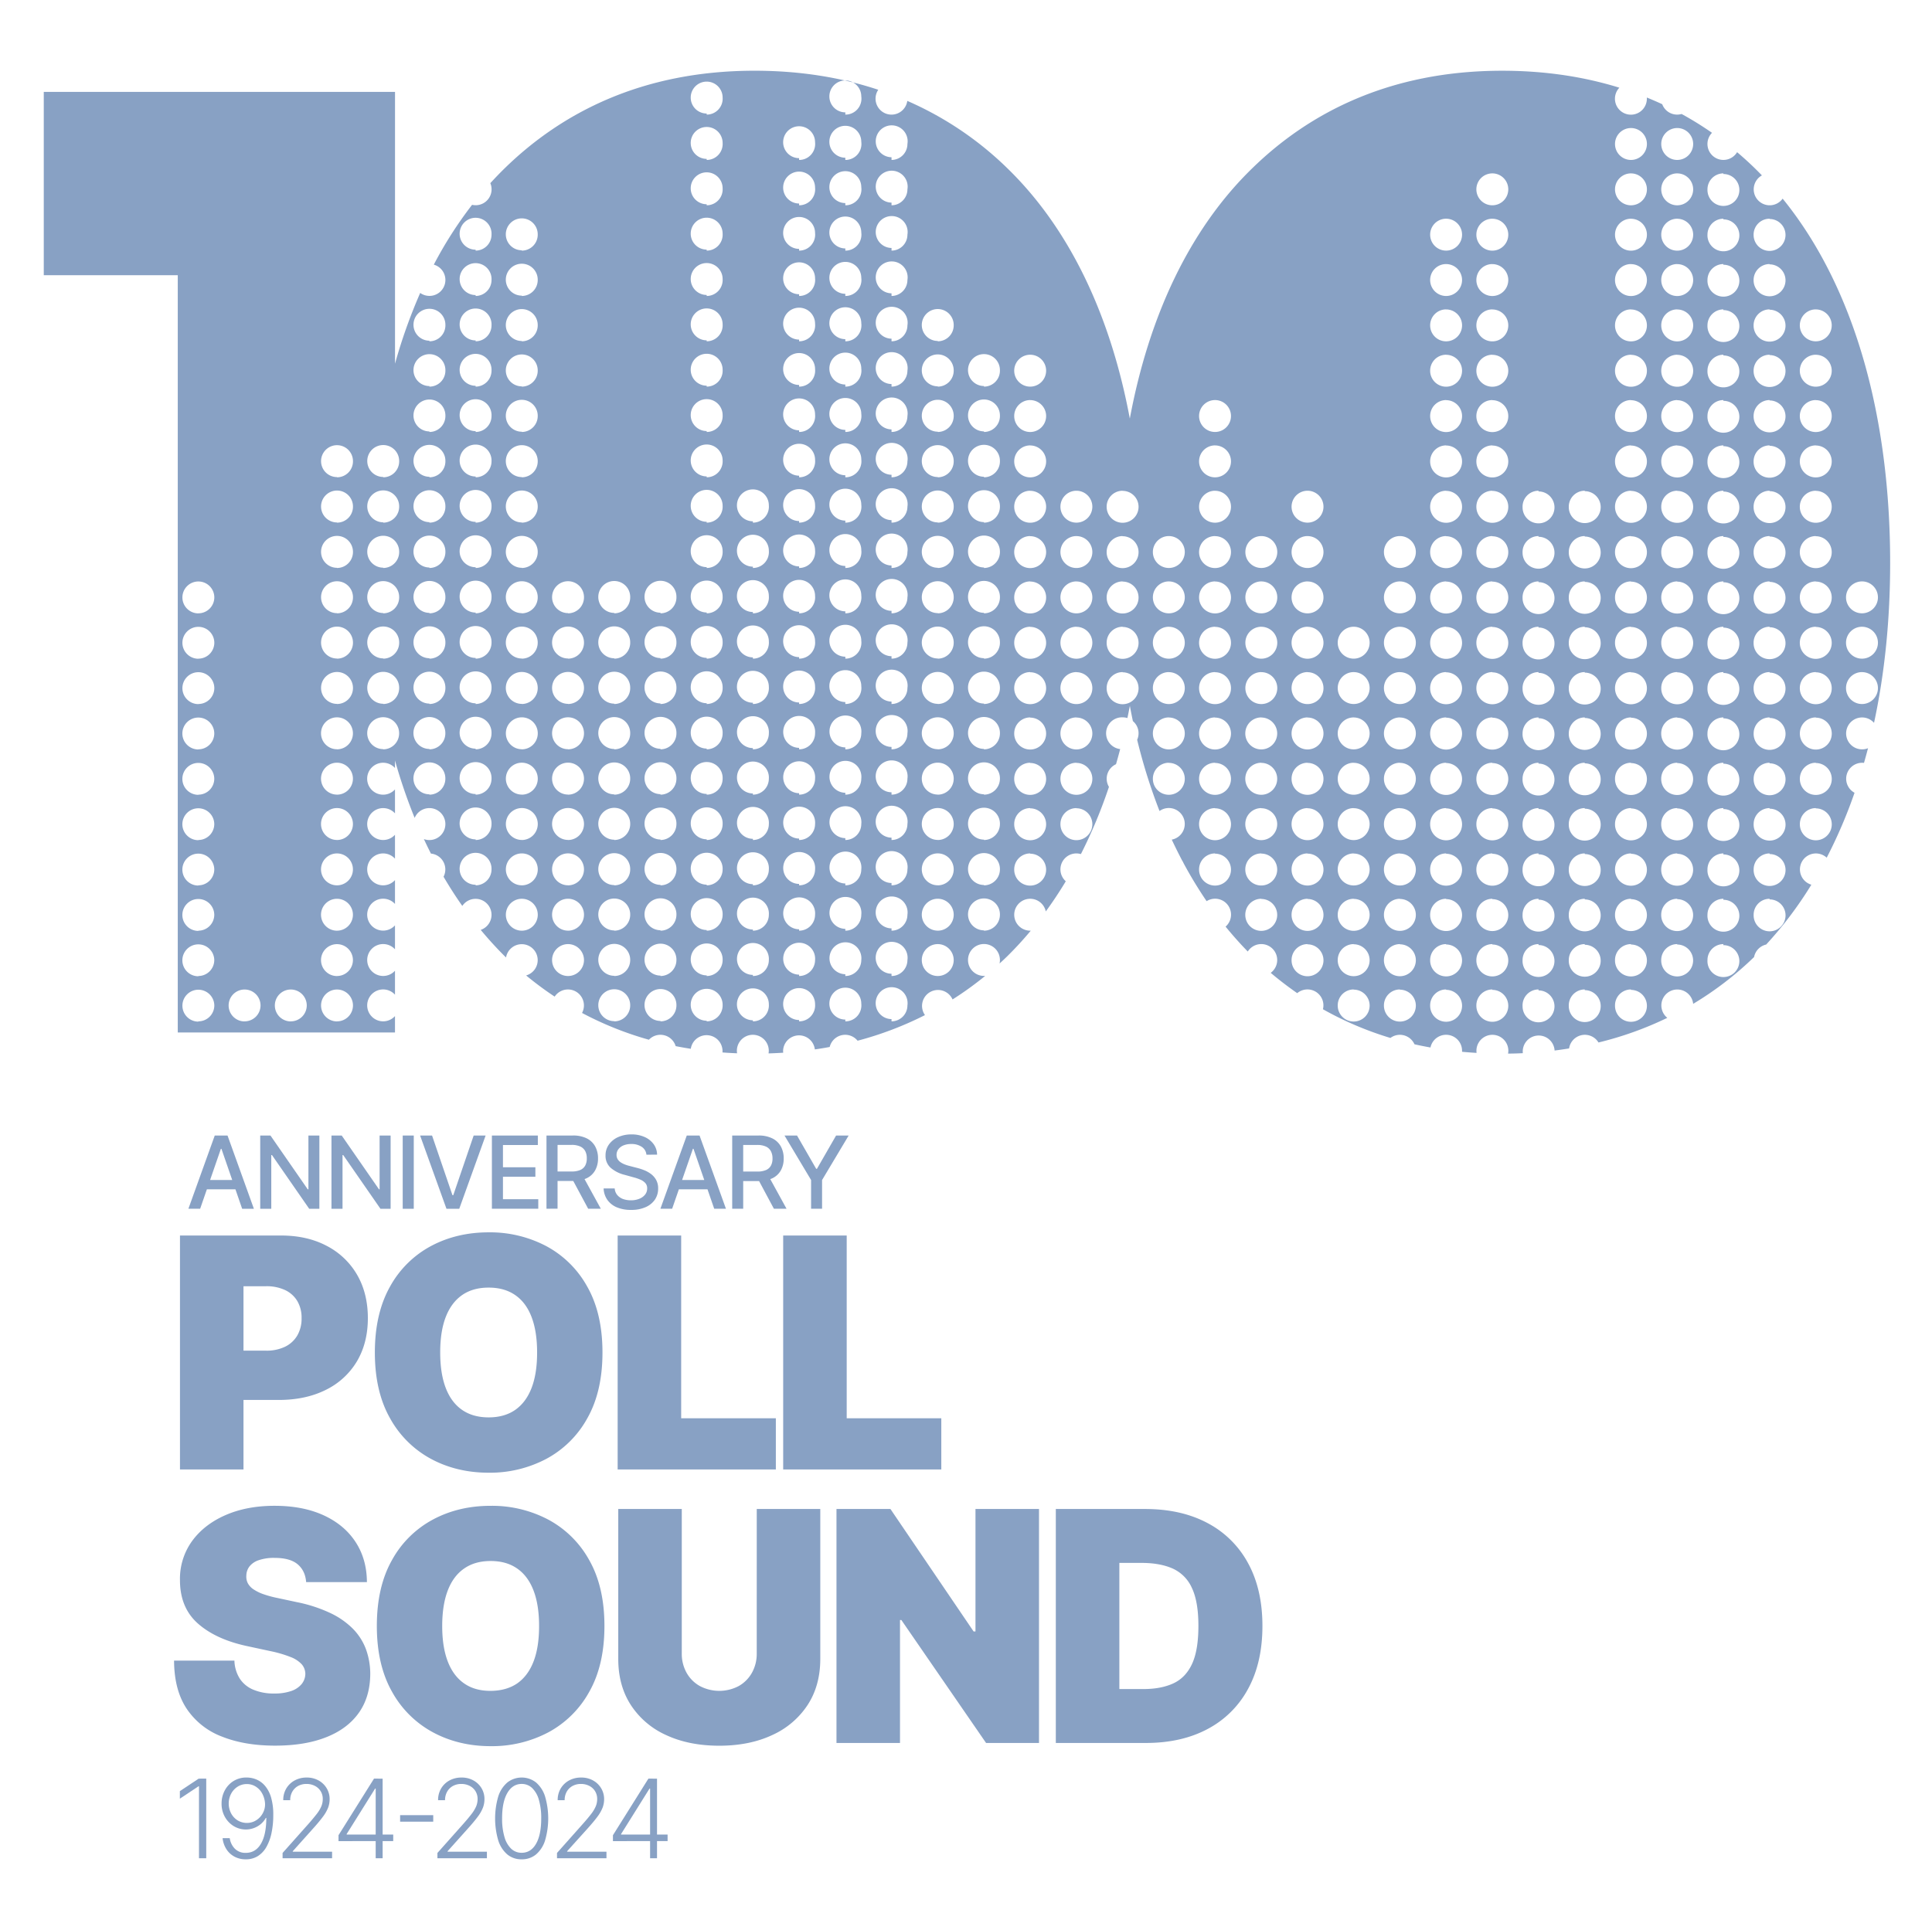 <?xml version="1.0" encoding="UTF-8"?>
<svg xmlns="http://www.w3.org/2000/svg" id="Layer_1" data-name="Layer 1" viewBox="0 0 1277.46 1265.3">
  <defs>
    <style>.cls-1{fill:#88a1c4;}</style>
  </defs>
  <path class="cls-1" d="M132.35,799.41h-7.77L142,751h8.45l17.43,48.45h-7.76l-13.69-39.65h-.38Zm1.3-19h25.17v6.15H133.65Z"></path>
  <path class="cls-1" d="M211.17,751v48.45h-6.72l-24.63-35.54h-.45v35.54h-7.31V751h6.77l24.65,35.58h.45V751Z"></path>
  <path class="cls-1" d="M258.28,751v48.45h-6.72l-24.63-35.54h-.45v35.54h-7.31V751h6.77l24.65,35.58H251V751Z"></path>
  <path class="cls-1" d="M273.59,751v48.45h-7.31V751Z"></path>
  <path class="cls-1" d="M285.68,751l13.49,39.46h.54L313.2,751h7.9l-17.44,48.45h-8.45L277.78,751Z"></path>
  <path class="cls-1" d="M325.25,799.41V751h30.38v6.29H332.56V772H354v6.27H332.56v14.84h23.35v6.29Z"></path>
  <path class="cls-1" d="M361.34,799.41V751h17.27A20,20,0,0,1,388,752.9a12.93,12.93,0,0,1,5.57,5.35,16.37,16.37,0,0,1,1.85,7.9,15.88,15.88,0,0,1-1.86,7.81A12.61,12.61,0,0,1,388,779.2a20.78,20.78,0,0,1-9.36,1.87H365.5v-6.29h12.43a14,14,0,0,0,5.78-1,6.74,6.74,0,0,0,3.28-3,9.81,9.81,0,0,0,1-4.66,10.16,10.16,0,0,0-1-4.76,7.07,7.07,0,0,0-3.29-3.09,13.58,13.58,0,0,0-5.86-1.07h-9.18v42.18Zm23.92-21.86,12,21.86H388.9l-11.73-21.86Z"></path>
  <path class="cls-1" d="M427.42,763.68a6.93,6.93,0,0,0-3.12-5.21,12,12,0,0,0-6.91-1.86,13.07,13.07,0,0,0-5.16.93,8.07,8.07,0,0,0-3.37,2.56,6,6,0,0,0-1.19,3.68,5.38,5.38,0,0,0,.81,3,6.85,6.85,0,0,0,2.16,2.09,14.68,14.68,0,0,0,2.87,1.4c1,.37,2,.67,3,.91l4.73,1.23a35.82,35.82,0,0,1,4.75,1.54,19.14,19.14,0,0,1,4.52,2.55,12.44,12.44,0,0,1,3.38,3.93,11.57,11.57,0,0,1,1.28,5.61,12.94,12.94,0,0,1-2.11,7.31,14.3,14.3,0,0,1-6.13,5,23,23,0,0,1-9.69,1.84,23.54,23.54,0,0,1-9.42-1.72,14.47,14.47,0,0,1-6.22-4.91,14.13,14.13,0,0,1-2.48-7.56h7.33a7.38,7.38,0,0,0,1.72,4.36A8.93,8.93,0,0,0,412,793a15.32,15.32,0,0,0,5.17.84,14.54,14.54,0,0,0,5.53-1,9.14,9.14,0,0,0,3.82-2.74,6.46,6.46,0,0,0,1.39-4.13,5.13,5.13,0,0,0-1.21-3.53,9.37,9.37,0,0,0-3.29-2.27,31.85,31.85,0,0,0-4.67-1.58L413,777a22.17,22.17,0,0,1-9.22-4.66,10.46,10.46,0,0,1-3.39-8.14,12.14,12.14,0,0,1,2.27-7.31A15,15,0,0,1,408.8,752a21.21,21.21,0,0,1,8.76-1.74,20.71,20.71,0,0,1,8.69,1.73,14.64,14.64,0,0,1,5.95,4.74,12.05,12.05,0,0,1,2.27,6.92Z"></path>
  <path class="cls-1" d="M444.43,799.41h-7.76L454.1,751h8.45L480,799.41h-7.76l-13.7-39.65h-.38Zm1.3-19H470.9v6.15H445.73Z"></path>
  <path class="cls-1" d="M484.14,799.41V751h17.27a20,20,0,0,1,9.36,1.94,12.93,12.93,0,0,1,5.57,5.35,16.37,16.37,0,0,1,1.85,7.9,15.88,15.88,0,0,1-1.86,7.81,12.61,12.61,0,0,1-5.58,5.24,20.78,20.78,0,0,1-9.36,1.87H488.31v-6.29h12.42a14,14,0,0,0,5.78-1,6.74,6.74,0,0,0,3.28-3,9.81,9.81,0,0,0,1-4.66,10.16,10.16,0,0,0-1.05-4.76,7.07,7.07,0,0,0-3.29-3.09,13.58,13.58,0,0,0-5.86-1.07h-9.18v42.18Zm23.92-21.86,12,21.86H511.7L500,777.55Z"></path>
  <path class="cls-1" d="M518.72,751H527l12.66,22h.52l12.65-22h8.31l-17.58,29.43v19H536.3v-19Z"></path>
  <path class="cls-1" d="M119,971.86V817.13h66.79q17.24,0,30.15,6.8A49.38,49.38,0,0,1,236.06,843q7.17,12.32,7.17,28.79t-7.36,28.78a48.93,48.93,0,0,1-20.63,18.74q-13.26,6.57-30.94,6.57H144.41V893.28h31.43a28.15,28.15,0,0,0,12.65-2.6,18.88,18.88,0,0,0,8.09-7.44,22.18,22.18,0,0,0,2.83-11.41,21.68,21.68,0,0,0-2.83-11.37,18.62,18.62,0,0,0-8.09-7.26,29,29,0,0,0-12.65-2.53H161V971.86Z"></path>
  <path class="cls-1" d="M398.36,894.49q0,25.85-10.05,43.56a67.11,67.11,0,0,1-27.13,26.82A79.62,79.62,0,0,1,323.1,974q-21.15,0-38.19-9.18a67.5,67.5,0,0,1-27.05-26.9q-10-17.71-10-43.41t10-43.55a67,67,0,0,1,27.05-26.83q17-9.09,38.19-9.1a79.73,79.73,0,0,1,38.08,9.1,67.14,67.14,0,0,1,27.13,26.83Q398.36,868.66,398.36,894.49Zm-43.22,0q0-13.89-3.66-23.46t-10.81-14.5q-7.14-4.95-17.57-4.95t-17.56,4.95q-7.14,5-10.81,14.5t-3.66,23.46q0,13.9,3.66,23.46t10.81,14.51q7.14,4.95,17.56,4.95t17.57-4.95q7.14-5,10.81-14.51T355.14,894.49Z"></path>
  <path class="cls-1" d="M408.4,971.86V817.13h42V938H513v33.85Z"></path>
  <path class="cls-1" d="M517.85,971.86V817.13h42V938h62.55v33.85Z"></path>
  <path class="cls-1" d="M202.43,1046.36q-.6-7.56-5.62-11.79t-15.23-4.23a30.62,30.62,0,0,0-10.61,1.55,13,13,0,0,0-6.09,4.19,10.27,10.27,0,0,0-2,6.05,9.51,9.51,0,0,0,1,5,11.35,11.35,0,0,0,3.74,4,28.61,28.61,0,0,0,6.58,3.22,70.87,70.87,0,0,0,9.52,2.56l12.69,2.72a96,96,0,0,1,22,7.18,52.71,52.71,0,0,1,15,10.47,38.4,38.4,0,0,1,8.57,13.48,48.27,48.27,0,0,1,2.84,16.32q-.09,15.27-7.64,25.84T215.54,1149q-14,5.51-33.66,5.51-20.17,0-35.17-6a48.76,48.76,0,0,1-23.27-18.4q-8.26-12.42-8.35-31.84H155a23.65,23.65,0,0,0,3.55,11.94,19.72,19.72,0,0,0,9,7.32,34.52,34.52,0,0,0,13.79,2.5,33.24,33.24,0,0,0,11.26-1.66,15.24,15.24,0,0,0,6.87-4.61,10.91,10.91,0,0,0,2.42-6.73,9.84,9.84,0,0,0-2.3-6.23,19.13,19.13,0,0,0-7.3-4.84,80.19,80.19,0,0,0-13.67-4l-15.41-3.32q-20.57-4.45-32.38-14.92T119,1045.15a42.57,42.57,0,0,1,7.9-25.8q8-11.07,22.14-17.27t32.52-6.19q18.73,0,32.41,6.27t21.12,17.64q7.44,11.37,7.52,26.56Z"></path>
  <path class="cls-1" d="M399.66,1075.37q0,25.85-10.05,43.56a67.15,67.15,0,0,1-27.12,26.82,79.64,79.64,0,0,1-38.08,9.1q-21.15,0-38.19-9.18a67.41,67.41,0,0,1-27.05-26.89q-10-17.73-10-43.41,0-25.84,10-43.56A66.93,66.93,0,0,1,286.22,1005q17-9.11,38.19-9.1a79.64,79.64,0,0,1,38.08,9.1,67.15,67.15,0,0,1,27.12,26.82Q399.66,1049.52,399.66,1075.37Zm-43.21,0q0-13.9-3.67-23.46T342,1037.4q-7.14-5-17.57-5t-17.57,5q-7.14,4.95-10.8,14.51t-3.67,23.46q0,13.91,3.67,23.46t10.8,14.51q7.14,5,17.57,4.94t17.57-4.94q7.14-5,10.8-14.51T356.45,1075.37Z"></path>
  <path class="cls-1" d="M500.38,998h42v99.13q0,17.68-8.42,30.56a55,55,0,0,1-23.46,19.87q-15,7-34.91,7-20,0-35.06-7a54.42,54.42,0,0,1-23.38-19.87q-8.36-12.89-8.35-30.56V998h42v95.5a25.67,25.67,0,0,0,3.17,12.81,22.76,22.76,0,0,0,8.8,8.8,27.55,27.55,0,0,0,25.66,0,22.86,22.86,0,0,0,8.76-8.8,25.57,25.57,0,0,0,3.17-12.81Z"></path>
  <path class="cls-1" d="M687,998v154.74H652L596,1071.44h-.91v81.3h-42V998h35.67l55,81H645V998Z"></path>
  <path class="cls-1" d="M757.66,1152.74H698.12V998h58.94q23.87,0,41.29,9.26a64.62,64.62,0,0,1,26.9,26.59q9.48,17.34,9.48,41.52t-9.45,41.52a64.47,64.47,0,0,1-26.74,26.59Q781.23,1152.74,757.66,1152.74Zm-17.53-35.66h16q11.49,0,19.61-3.71t12.39-12.77q4.26-9.06,4.27-25.23t-4.35-25.24a25.25,25.25,0,0,0-12.69-12.76q-8.36-3.7-20.44-3.71H740.13Z"></path>
  <path class="cls-1" d="M136.37,1176.32V1229h-4.8v-47.61h-.31l-12.34,8.2v-5l12.44-8.25Z"></path>
  <path class="cls-1" d="M163.24,1175.6a16.7,16.7,0,0,1,6.39,1.33,15.08,15.08,0,0,1,5.59,4.16,20.91,20.91,0,0,1,4,7.61,39.84,39.84,0,0,1,1.47,11.66,57,57,0,0,1-1.14,11.82,31.72,31.72,0,0,1-3.38,9.3,17,17,0,0,1-5.65,6.06,14.61,14.61,0,0,1-8,2.15,15.48,15.48,0,0,1-7.52-1.78,14.3,14.3,0,0,1-5.3-4.92,16.76,16.76,0,0,1-2.52-7.29h4.73a12.38,12.38,0,0,0,3.4,7,9.74,9.74,0,0,0,7.21,2.72q6.45,0,10-6t3.57-17.12h-.33a14,14,0,0,1-3.23,4,15.46,15.46,0,0,1-18,1.43,16.59,16.59,0,0,1-5.83-6.1,17.58,17.58,0,0,1-2.19-8.83,18.11,18.11,0,0,1,2.07-8.59,16.26,16.26,0,0,1,5.81-6.28A16,16,0,0,1,163.24,1175.6Zm0,4.32a11.11,11.11,0,0,0-6.13,1.74,12.32,12.32,0,0,0-4.29,4.65,14.08,14.08,0,0,0,0,13,12.24,12.24,0,0,0,4.29,4.62,11.83,11.83,0,0,0,11,.65,12.53,12.53,0,0,0,3.92-2.92,13.15,13.15,0,0,0,2.52-4.21,11.86,11.86,0,0,0,.68-4.94,15.69,15.69,0,0,0-1.92-6.44,12.27,12.27,0,0,0-4.21-4.48A10.93,10.93,0,0,0,163.24,1179.92Z"></path>
  <path class="cls-1" d="M186.85,1229v-3.52l17.2-19.33c2.25-2.54,4-4.71,5.42-6.51a22.57,22.57,0,0,0,3-5,12.39,12.39,0,0,0,.94-4.76,9.45,9.45,0,0,0-5.25-8.77,11.79,11.79,0,0,0-5.5-1.26,11.29,11.29,0,0,0-5.67,1.39,9.83,9.83,0,0,0-3.76,3.81,11.28,11.28,0,0,0-1.34,5.55h-4.6a14.78,14.78,0,0,1,2-7.75,14.4,14.4,0,0,1,5.53-5.31,16.27,16.27,0,0,1,7.95-1.93,15.91,15.91,0,0,1,7.82,1.89,14.09,14.09,0,0,1,5.37,5.13,13.79,13.79,0,0,1,2,7.25,16.15,16.15,0,0,1-1,5.63,25.59,25.59,0,0,1-3.49,6.07q-2.46,3.33-6.83,8.17l-13.06,14.58v.33h26V1229Z"></path>
  <path class="cls-1" d="M223.83,1217.66v-3.91l23.47-37.43h2.88v6.56h-2.13L229.2,1213v.33H260v4.32ZM248.41,1229v-52.65H253V1229Z"></path>
  <path class="cls-1" d="M286.46,1200.49v4.31h-21.9v-4.31Z"></path>
  <path class="cls-1" d="M289.23,1229v-3.52l17.2-19.33q3.36-3.81,5.42-6.51a23,23,0,0,0,3-5,12.58,12.58,0,0,0,.94-4.76,9.69,9.69,0,0,0-1.41-5.26,9.58,9.58,0,0,0-3.84-3.51,11.82,11.82,0,0,0-5.5-1.26,11.29,11.29,0,0,0-5.67,1.39,9.76,9.76,0,0,0-3.76,3.81,11.18,11.18,0,0,0-1.34,5.55h-4.6a14.78,14.78,0,0,1,2-7.75,14.38,14.38,0,0,1,5.52-5.31,16.31,16.31,0,0,1,8-1.93,15.87,15.87,0,0,1,7.81,1.89,14.19,14.19,0,0,1,5.38,5.13,13.79,13.79,0,0,1,1.95,7.25,15.93,15.93,0,0,1-1,5.63,25.17,25.17,0,0,1-3.48,6.07q-2.46,3.33-6.84,8.17l-13.06,14.58v.33h26V1229Z"></path>
  <path class="cls-1" d="M344.93,1229.69a14.51,14.51,0,0,1-9.47-3.2,20.12,20.12,0,0,1-6-9.27,51.73,51.73,0,0,1,0-29.11,20.07,20.07,0,0,1,6.05-9.28,15.42,15.42,0,0,1,18.89,0,20.13,20.13,0,0,1,6,9.28,51.73,51.73,0,0,1,0,29.11,20,20,0,0,1-6,9.27A14.51,14.51,0,0,1,344.93,1229.69Zm0-4.32q6.09,0,9.51-5.95t3.42-16.77a42.78,42.78,0,0,0-1.55-12.3,17.34,17.34,0,0,0-4.45-7.81,9.81,9.81,0,0,0-6.93-2.7q-6,0-9.48,6t-3.45,16.8a42.26,42.26,0,0,0,1.56,12.28,17.18,17.18,0,0,0,4.44,7.77A9.87,9.87,0,0,0,344.93,1225.37Z"></path>
  <path class="cls-1" d="M368.3,1229v-3.52l17.19-19.33q3.38-3.81,5.43-6.51a22.49,22.49,0,0,0,3-5,12.39,12.39,0,0,0,.94-4.76,9.77,9.77,0,0,0-1.4-5.26,9.58,9.58,0,0,0-3.84-3.51,11.82,11.82,0,0,0-5.5-1.26,11.29,11.29,0,0,0-5.67,1.39,9.79,9.79,0,0,0-3.77,3.81,11.28,11.28,0,0,0-1.33,5.55h-4.61a14.88,14.88,0,0,1,2-7.75,14.47,14.47,0,0,1,5.53-5.31,16.31,16.31,0,0,1,8-1.93,15.87,15.87,0,0,1,7.81,1.89,14.09,14.09,0,0,1,5.37,5.13,13.8,13.8,0,0,1,2,7.25,15.93,15.93,0,0,1-1,5.63,25.86,25.86,0,0,1-3.48,6.07q-2.47,3.33-6.84,8.17L375,1224.32v.33h26V1229Z"></path>
  <path class="cls-1" d="M405.28,1217.66v-3.91l23.46-37.43h2.88v6.56h-2.13L410.65,1213v.33h30.77v4.32ZM429.85,1229v-52.65h4.58V1229Z"></path>
  <path class="cls-1" d="M681.16,615.52a10.55,10.55,0,1,1,10.33-12.73q7-9.59,13.22-19.94a10.54,10.54,0,0,1,7-18.42,10.77,10.77,0,0,1,3,.43,329.59,329.59,0,0,0,18.54-44.45,10.43,10.43,0,0,1-1.5-5.4,10.55,10.55,0,0,1,6.17-9.59q1.44-4.95,2.75-10a10.54,10.54,0,0,1,1.63-21,10.65,10.65,0,0,1,3.16.48q.84-4,1.61-8.07c.63,3.39,1.31,6.74,2,10.08a10.5,10.5,0,0,1,2.83,12.37,372.25,372.25,0,0,0,14.79,47.1,10.54,10.54,0,1,1,8.09,18.92q3.29,7,6.87,13.84a9.6,9.6,0,0,1,.9,1.67A279.92,279.92,0,0,0,797.83,596a10.53,10.53,0,0,1,12.54,16.84q7,8.6,14.67,16.47a10.54,10.54,0,1,1,15.17,14.1q8.29,7,17.52,13.43a10.55,10.55,0,0,1,17.33,8.08,10.24,10.24,0,0,1-.33,2.55,220,220,0,0,0,44.63,19,10.46,10.46,0,0,1,6.26-2.08,10.57,10.57,0,0,1,9.64,6.26c3.46.79,7,1.49,10.59,2.13a10.55,10.55,0,0,1,20.88,2.16c0,.23,0,.46,0,.68,3.16.3,6.36.53,9.6.73a11,11,0,0,1-.1-1.41,10.55,10.55,0,1,1,21.1,0,10.4,10.4,0,0,1-.18,1.87c3.29,0,6.56-.12,9.77-.27a10.54,10.54,0,1,1,21-1.76c3.24-.4,6.43-.87,9.59-1.38a10.53,10.53,0,0,1,19.43-3.93,228,228,0,0,0,45.5-16.3,10.54,10.54,0,1,1,17.1-9.26,221.5,221.5,0,0,0,40.27-30.95,10.54,10.54,0,0,1,8-8.27,254,254,0,0,0,29.88-39.58,10.55,10.55,0,1,1,10.15-17.87,325,325,0,0,0,18.4-42.93,10.55,10.55,0,0,1,5-19.83c.43,0,.84,0,1.25.08q1.39-4.82,2.67-9.72a10.41,10.41,0,0,1-3.92.76,10.55,10.55,0,1,1,7.89-17.54c7.14-33.16,10.66-68.72,10.66-105.77,0-95.71-23-181.75-71.09-240.92A10.55,10.55,0,1,1,1165,116c-1.58-1.63-3.18-3.25-4.81-4.83q-5.52-5.38-11.6-10.53A10.55,10.55,0,1,1,1132,87.84a219.4,219.4,0,0,0-20.11-12.46,10.51,10.51,0,0,1-12.8-6.45c-3.32-1.55-6.7-3-10.17-4.43,0,.25,0,.5,0,.75A10.55,10.55,0,1,1,1070.75,58c-22.79-7.07-48.53-11.22-77.49-11.22-74.62,0-127.78,28-165.09,64.35-41.85,40.56-68.58,98.46-81.12,165.72-12.55-67.26-39.28-125.16-81.13-165.72a220.73,220.73,0,0,0-66-44.4,10.55,10.55,0,1,1-19.2-7.36c-23.83-7.91-51-12.6-81.76-12.6-74.61,0-127.77,28-165.08,64.36-3.33,3.23-6.53,6.59-9.67,10a10.52,10.52,0,0,1-12.06,14.33,265.3,265.3,0,0,0-25.31,39.56,10.54,10.54,0,1,1-9,18.72,352.46,352.46,0,0,0-16.65,46.79V60.76H28.94V182h88.6V682.85H261.17V672a10.55,10.55,0,1,1,0-14.15V642a10.55,10.55,0,1,1,0-14.16V612a10.55,10.55,0,1,1,0-14.15V582.06a10.55,10.55,0,1,1,0-14.16V552.08a10.55,10.55,0,1,1,0-14.16V522.09a10.56,10.56,0,1,1,0-14.15v-5a360.5,360.5,0,0,0,13,38,10.57,10.57,0,1,1,6.11,14q2.25,4.85,4.65,9.59a10.53,10.53,0,0,1,8.35,15.31q5.85,10,12.4,19.31A10.55,10.55,0,1,1,317.85,615q7.62,9.18,16,17.53l.75.71a10.54,10.54,0,1,1,13.28,11.89,223,223,0,0,0,18.87,14,10.55,10.55,0,0,1,18.1,10.8,220.91,220.91,0,0,0,44.21,17.71,10.53,10.53,0,0,1,17.7,4.24c3.28.65,6.62,1.23,10,1.76a10.55,10.55,0,0,1,20.95,2.42q4.77.36,9.67.55a10.39,10.39,0,0,1-.15-1.68,10.55,10.55,0,0,1,21.1,0,10.19,10.19,0,0,1-.16,1.76c3.28-.1,6.51-.26,9.71-.46a9.36,9.36,0,0,1-.09-1.3,10.54,10.54,0,0,1,21-.88c3.33-.48,6.59-1,9.82-1.62a10.53,10.53,0,0,1,18.43-4.13,227.13,227.13,0,0,0,44.56-16.94A10.54,10.54,0,1,1,629.84,661a221.25,221.25,0,0,0,21.56-15.56c-.27,0-.53,0-.79,0A10.55,10.55,0,1,1,661.16,635a10.41,10.41,0,0,1-.25,2.25c1.7-1.56,3.38-3.13,5-4.71q8.21-8.09,15.63-17Zm550-231a10.55,10.55,0,1,1-10.55,10.55A10.55,10.55,0,0,1,1231.19,384.53Zm0,30a10.55,10.55,0,1,1-10.55,10.55A10.55,10.55,0,0,1,1231.19,414.51Zm0,30a10.55,10.55,0,1,1-10.55,10.55A10.55,10.55,0,0,1,1231.19,444.5Zm-30.55-239.88a10.55,10.55,0,1,1-10.55,10.55A10.55,10.55,0,0,1,1200.64,204.62Zm0,30a10.55,10.55,0,1,1-10.55,10.54A10.55,10.55,0,0,1,1200.64,234.61Zm0,30a10.55,10.55,0,1,1-10.55,10.55A10.55,10.55,0,0,1,1200.64,264.59Zm0,30a10.55,10.55,0,1,1-10.55,10.55A10.56,10.56,0,0,1,1200.64,294.57Zm0,30a10.55,10.55,0,1,1-10.55,10.55A10.55,10.55,0,0,1,1200.64,324.56Zm0,30a10.55,10.55,0,1,1-10.55,10.55A10.56,10.56,0,0,1,1200.64,354.54Zm0,30a10.55,10.55,0,1,1-10.55,10.55A10.55,10.55,0,0,1,1200.64,384.53Zm0,30a10.55,10.55,0,1,1-10.55,10.55A10.55,10.55,0,0,1,1200.64,414.51Zm0,30a10.55,10.55,0,1,1-10.55,10.55A10.55,10.55,0,0,1,1200.64,444.5Zm0,30A10.55,10.55,0,1,1,1190.09,485,10.55,10.55,0,0,1,1200.64,474.48Zm0,30A10.55,10.55,0,1,1,1190.09,515,10.56,10.56,0,0,1,1200.64,504.46Zm0,30A10.55,10.55,0,1,1,1190.09,545,10.55,10.55,0,0,1,1200.64,534.45Zm-30.56-389.8a10.55,10.55,0,1,1-10.55,10.55A10.55,10.55,0,0,1,1170.08,144.65Zm0,30a10.55,10.55,0,1,1-10.55,10.55A10.55,10.55,0,0,1,1170.08,174.64Zm0,30a10.55,10.55,0,1,1-10.55,10.55A10.55,10.55,0,0,1,1170.08,204.62Zm0,30a10.55,10.55,0,1,1-10.55,10.54A10.54,10.54,0,0,1,1170.08,234.61Zm0,30a10.55,10.55,0,1,1-10.55,10.55A10.55,10.55,0,0,1,1170.08,264.59Zm0,30a10.55,10.55,0,1,1-10.55,10.55A10.55,10.55,0,0,1,1170.08,294.57Zm0,30a10.55,10.55,0,1,1-10.55,10.55A10.55,10.55,0,0,1,1170.08,324.56Zm0,30a10.55,10.55,0,1,1-10.55,10.55A10.55,10.55,0,0,1,1170.08,354.54Zm0,30a10.55,10.55,0,1,1-10.55,10.55A10.55,10.55,0,0,1,1170.08,384.53Zm0,30a10.55,10.55,0,1,1-10.55,10.55A10.55,10.55,0,0,1,1170.08,414.51Zm0,30a10.55,10.55,0,1,1-10.55,10.55A10.55,10.55,0,0,1,1170.08,444.5Zm0,30A10.55,10.55,0,1,1,1159.53,485,10.55,10.55,0,0,1,1170.08,474.48Zm0,30A10.55,10.55,0,1,1,1159.53,515,10.55,10.55,0,0,1,1170.08,504.46Zm0,30A10.55,10.55,0,1,1,1159.53,545,10.55,10.55,0,0,1,1170.08,534.45Zm0,30A10.55,10.55,0,1,1,1159.53,575,10.55,10.55,0,0,1,1170.08,564.43Zm0,30A10.55,10.55,0,1,1,1159.53,605,10.55,10.55,0,0,1,1170.08,594.42Zm-30.56-479.75A10.55,10.55,0,1,1,1129,125.22,10.55,10.55,0,0,1,1139.52,114.67Zm0,30A10.55,10.55,0,1,1,1129,155.2,10.55,10.55,0,0,1,1139.52,144.65Zm0,30A10.55,10.55,0,1,1,1129,185.19,10.55,10.55,0,0,1,1139.52,174.64Zm0,30A10.55,10.55,0,1,1,1129,215.17,10.55,10.55,0,0,1,1139.52,204.62Zm0,30A10.55,10.55,0,1,1,1129,245.15,10.54,10.54,0,0,1,1139.52,234.61Zm0,30A10.55,10.55,0,1,1,1129,275.14,10.55,10.55,0,0,1,1139.52,264.59Zm0,30A10.55,10.55,0,1,1,1129,305.12,10.55,10.55,0,0,1,1139.52,294.57Zm0,30A10.55,10.55,0,1,1,1129,335.11,10.55,10.55,0,0,1,1139.52,324.56Zm0,30A10.55,10.55,0,1,1,1129,365.09,10.55,10.55,0,0,1,1139.52,354.54Zm0,30A10.55,10.55,0,1,1,1129,395.08,10.55,10.55,0,0,1,1139.52,384.53Zm0,30A10.55,10.55,0,1,1,1129,425.06,10.55,10.55,0,0,1,1139.52,414.51Zm0,30A10.55,10.55,0,1,1,1129,455.05,10.55,10.55,0,0,1,1139.52,444.5Zm0,30A10.55,10.55,0,1,1,1129,485,10.55,10.55,0,0,1,1139.52,474.48Zm0,30A10.55,10.55,0,1,1,1129,515,10.55,10.55,0,0,1,1139.52,504.46Zm0,30A10.55,10.55,0,1,1,1129,545,10.55,10.55,0,0,1,1139.52,534.45Zm0,30A10.55,10.55,0,1,1,1129,575,10.55,10.55,0,0,1,1139.52,564.43Zm0,30A10.55,10.55,0,1,1,1129,605,10.55,10.55,0,0,1,1139.52,594.42Zm0,30A10.55,10.55,0,1,1,1129,635,10.55,10.55,0,0,1,1139.52,624.4ZM1109,84.68a10.55,10.55,0,1,1-10.56,10.55A10.56,10.56,0,0,1,1109,84.68Zm0,30a10.55,10.55,0,1,1-10.56,10.55A10.55,10.55,0,0,1,1109,114.67Zm0,30a10.55,10.55,0,1,1-10.56,10.55A10.56,10.56,0,0,1,1109,144.65Zm0,30a10.55,10.55,0,1,1-10.56,10.55A10.55,10.55,0,0,1,1109,174.64Zm0,30a10.55,10.55,0,1,1-10.56,10.55A10.55,10.55,0,0,1,1109,204.62Zm0,30a10.55,10.55,0,1,1-10.56,10.54A10.55,10.55,0,0,1,1109,234.61Zm0,30a10.55,10.55,0,1,1-10.56,10.55A10.55,10.55,0,0,1,1109,264.59Zm0,30a10.55,10.55,0,1,1-10.56,10.55A10.56,10.56,0,0,1,1109,294.57Zm0,30a10.55,10.55,0,1,1-10.56,10.55A10.55,10.55,0,0,1,1109,324.56Zm0,30a10.55,10.55,0,1,1-10.56,10.55A10.56,10.56,0,0,1,1109,354.54Zm0,30a10.55,10.55,0,1,1-10.56,10.55A10.55,10.55,0,0,1,1109,384.53Zm0,30a10.55,10.55,0,1,1-10.56,10.55A10.55,10.55,0,0,1,1109,414.51Zm0,30a10.55,10.55,0,1,1-10.56,10.55A10.55,10.55,0,0,1,1109,444.5Zm0,30A10.55,10.55,0,1,1,1098.41,485,10.55,10.55,0,0,1,1109,474.48Zm0,30A10.55,10.55,0,1,1,1098.41,515,10.56,10.56,0,0,1,1109,504.46Zm0,30A10.55,10.55,0,1,1,1098.41,545,10.55,10.55,0,0,1,1109,534.45Zm0,30A10.55,10.55,0,1,1,1098.41,575,10.56,10.56,0,0,1,1109,564.43Zm0,30A10.55,10.55,0,1,1,1098.41,605,10.55,10.55,0,0,1,1109,594.42Zm0,30A10.55,10.55,0,1,1,1098.41,635,10.55,10.55,0,0,1,1109,624.4ZM1078.41,84.68a10.55,10.55,0,1,1-10.55,10.55A10.56,10.56,0,0,1,1078.41,84.68Zm0,30a10.55,10.55,0,1,1-10.55,10.55A10.55,10.55,0,0,1,1078.41,114.67Zm0,30a10.55,10.55,0,1,1-10.55,10.55A10.56,10.56,0,0,1,1078.41,144.65Zm0,30a10.55,10.55,0,1,1-10.55,10.55A10.55,10.55,0,0,1,1078.41,174.64Zm0,30a10.55,10.55,0,1,1-10.55,10.55A10.55,10.55,0,0,1,1078.41,204.62Zm0,30a10.55,10.55,0,1,1-10.55,10.54A10.55,10.55,0,0,1,1078.41,234.61Zm0,30a10.55,10.55,0,1,1-10.55,10.55A10.55,10.55,0,0,1,1078.41,264.59Zm0,30a10.55,10.55,0,1,1-10.55,10.55A10.56,10.56,0,0,1,1078.41,294.57Zm0,30a10.55,10.55,0,1,1-10.55,10.55A10.55,10.55,0,0,1,1078.41,324.56Zm0,30a10.55,10.55,0,1,1-10.55,10.55A10.56,10.56,0,0,1,1078.41,354.54Zm0,30a10.55,10.55,0,1,1-10.55,10.55A10.55,10.55,0,0,1,1078.41,384.53Zm0,30a10.55,10.55,0,1,1-10.55,10.55A10.55,10.55,0,0,1,1078.41,414.51Zm0,30a10.55,10.55,0,1,1-10.55,10.55A10.55,10.55,0,0,1,1078.41,444.5Zm0,30A10.55,10.55,0,1,1,1067.86,485,10.55,10.55,0,0,1,1078.41,474.48Zm0,30A10.55,10.55,0,1,1,1067.86,515,10.56,10.56,0,0,1,1078.41,504.46Zm0,30A10.55,10.55,0,1,1,1067.86,545,10.55,10.55,0,0,1,1078.41,534.45Zm0,30A10.55,10.55,0,1,1,1067.86,575,10.56,10.56,0,0,1,1078.41,564.43Zm0,30A10.55,10.55,0,1,1,1067.86,605,10.55,10.55,0,0,1,1078.41,594.42Zm0,30A10.55,10.55,0,1,1,1067.86,635,10.55,10.55,0,0,1,1078.41,624.4Zm0,30a10.55,10.55,0,1,1-10.55,10.55A10.55,10.55,0,0,1,1078.41,654.39Zm-30.56-329.83a10.55,10.55,0,1,1-10.55,10.55A10.55,10.55,0,0,1,1047.85,324.56Zm0,30a10.55,10.55,0,1,1-10.55,10.55A10.55,10.55,0,0,1,1047.85,354.54Zm0,30a10.55,10.55,0,1,1-10.55,10.55A10.55,10.55,0,0,1,1047.85,384.53Zm0,30a10.55,10.55,0,1,1-10.55,10.55A10.55,10.55,0,0,1,1047.85,414.51Zm0,30a10.55,10.55,0,1,1-10.55,10.55A10.55,10.55,0,0,1,1047.85,444.5Zm0,30A10.55,10.55,0,1,1,1037.3,485,10.55,10.55,0,0,1,1047.85,474.48Zm0,30A10.55,10.55,0,1,1,1037.3,515,10.55,10.55,0,0,1,1047.85,504.46Zm0,30A10.55,10.55,0,1,1,1037.3,545,10.55,10.55,0,0,1,1047.85,534.45Zm0,30A10.55,10.55,0,1,1,1037.3,575,10.55,10.55,0,0,1,1047.85,564.43Zm0,30A10.55,10.55,0,1,1,1037.3,605,10.55,10.55,0,0,1,1047.85,594.42Zm0,30A10.55,10.55,0,1,1,1037.3,635,10.55,10.55,0,0,1,1047.85,624.4Zm0,30a10.55,10.55,0,1,1-10.55,10.55A10.55,10.55,0,0,1,1047.85,654.39Zm-30.56-329.83a10.55,10.55,0,1,1-10.55,10.55A10.55,10.55,0,0,1,1017.29,324.56Zm0,30a10.55,10.55,0,1,1-10.55,10.55A10.55,10.55,0,0,1,1017.29,354.54Zm0,30a10.55,10.55,0,1,1-10.55,10.55A10.55,10.55,0,0,1,1017.29,384.53Zm0,30a10.55,10.55,0,1,1-10.55,10.55A10.55,10.55,0,0,1,1017.29,414.51Zm0,30a10.55,10.55,0,1,1-10.55,10.55A10.55,10.55,0,0,1,1017.29,444.5Zm0,30A10.55,10.55,0,1,1,1006.74,485,10.55,10.55,0,0,1,1017.29,474.48Zm0,30A10.55,10.55,0,1,1,1006.74,515,10.55,10.55,0,0,1,1017.29,504.46Zm0,30A10.55,10.55,0,1,1,1006.74,545,10.55,10.55,0,0,1,1017.29,534.45Zm0,30A10.55,10.55,0,1,1,1006.74,575,10.55,10.55,0,0,1,1017.29,564.43Zm0,30A10.55,10.55,0,1,1,1006.74,605,10.55,10.55,0,0,1,1017.29,594.42Zm0,30A10.55,10.55,0,1,1,1006.74,635,10.55,10.55,0,0,1,1017.29,624.4Zm0,30a10.55,10.55,0,1,1-10.55,10.55A10.55,10.55,0,0,1,1017.29,654.39ZM986.74,114.67a10.55,10.55,0,1,1-10.55,10.55A10.55,10.55,0,0,1,986.74,114.67Zm0,30a10.55,10.55,0,1,1-10.55,10.55A10.56,10.56,0,0,1,986.74,144.65Zm0,30a10.55,10.55,0,1,1-10.55,10.55A10.55,10.55,0,0,1,986.74,174.64Zm0,30a10.55,10.55,0,1,1-10.55,10.55A10.55,10.55,0,0,1,986.74,204.62Zm0,30a10.55,10.55,0,1,1-10.55,10.54A10.55,10.55,0,0,1,986.74,234.61Zm0,30a10.55,10.55,0,1,1-10.55,10.55A10.55,10.55,0,0,1,986.74,264.59Zm0,30a10.55,10.55,0,1,1-10.55,10.55A10.56,10.56,0,0,1,986.74,294.57Zm0,30a10.55,10.55,0,1,1-10.55,10.55A10.55,10.55,0,0,1,986.74,324.56Zm0,30a10.55,10.55,0,1,1-10.55,10.55A10.56,10.56,0,0,1,986.74,354.54Zm0,30a10.55,10.55,0,1,1-10.55,10.55A10.55,10.55,0,0,1,986.74,384.53Zm0,30a10.55,10.55,0,1,1-10.55,10.55A10.55,10.55,0,0,1,986.74,414.51Zm0,30a10.55,10.55,0,1,1-10.55,10.55A10.55,10.55,0,0,1,986.74,444.5Zm0,30A10.55,10.55,0,1,1,976.19,485,10.55,10.55,0,0,1,986.74,474.48Zm0,30A10.55,10.55,0,1,1,976.19,515,10.56,10.56,0,0,1,986.74,504.46Zm0,30A10.55,10.55,0,1,1,976.19,545,10.55,10.55,0,0,1,986.74,534.45Zm0,30A10.55,10.55,0,1,1,976.19,575,10.56,10.56,0,0,1,986.74,564.43Zm0,30A10.55,10.55,0,1,1,976.19,605,10.55,10.55,0,0,1,986.74,594.42Zm0,30A10.55,10.55,0,1,1,976.19,635,10.55,10.55,0,0,1,986.74,624.4Zm0,30a10.55,10.55,0,1,1-10.55,10.55A10.55,10.55,0,0,1,986.74,654.39ZM956.18,144.65a10.55,10.55,0,1,1-10.55,10.55A10.55,10.55,0,0,1,956.18,144.65Zm0,30a10.55,10.55,0,1,1-10.55,10.55A10.55,10.55,0,0,1,956.18,174.64Zm0,30a10.55,10.55,0,1,1-10.55,10.55A10.55,10.55,0,0,1,956.18,204.62Zm0,30a10.55,10.55,0,1,1-10.55,10.54A10.54,10.54,0,0,1,956.18,234.61Zm0,30a10.55,10.55,0,1,1-10.55,10.55A10.55,10.55,0,0,1,956.18,264.59Zm0,30a10.55,10.55,0,1,1-10.55,10.55A10.55,10.55,0,0,1,956.18,294.57Zm0,30a10.55,10.55,0,1,1-10.55,10.55A10.55,10.55,0,0,1,956.18,324.56Zm0,30a10.55,10.55,0,1,1-10.55,10.55A10.55,10.55,0,0,1,956.18,354.54Zm0,30a10.55,10.55,0,1,1-10.55,10.55A10.55,10.55,0,0,1,956.18,384.53Zm0,30a10.55,10.55,0,1,1-10.55,10.55A10.55,10.55,0,0,1,956.18,414.51Zm0,30a10.55,10.55,0,1,1-10.55,10.55A10.55,10.55,0,0,1,956.18,444.5Zm0,30A10.55,10.55,0,1,1,945.63,485,10.55,10.55,0,0,1,956.18,474.48Zm0,30A10.55,10.55,0,1,1,945.63,515,10.55,10.55,0,0,1,956.18,504.46Zm0,30A10.55,10.55,0,1,1,945.63,545,10.55,10.55,0,0,1,956.18,534.45Zm0,30A10.55,10.55,0,1,1,945.63,575,10.55,10.55,0,0,1,956.18,564.43Zm0,30A10.55,10.55,0,1,1,945.63,605,10.55,10.55,0,0,1,956.18,594.42Zm0,30A10.55,10.55,0,1,1,945.63,635,10.55,10.55,0,0,1,956.18,624.4Zm0,30a10.55,10.55,0,1,1-10.55,10.55A10.55,10.55,0,0,1,956.18,654.39ZM925.62,354.54a10.55,10.55,0,1,1-10.55,10.55A10.55,10.55,0,0,1,925.62,354.54Zm0,30a10.55,10.55,0,1,1-10.55,10.55A10.55,10.55,0,0,1,925.62,384.53Zm0,30a10.55,10.55,0,1,1-10.55,10.55A10.55,10.55,0,0,1,925.62,414.51Zm0,30a10.55,10.55,0,1,1-10.55,10.55A10.55,10.55,0,0,1,925.62,444.5Zm0,30A10.55,10.55,0,1,1,915.07,485,10.55,10.55,0,0,1,925.62,474.48Zm0,30A10.55,10.55,0,1,1,915.07,515,10.55,10.55,0,0,1,925.62,504.46Zm0,30A10.55,10.55,0,1,1,915.07,545,10.55,10.55,0,0,1,925.62,534.45Zm0,30A10.55,10.55,0,1,1,915.07,575,10.55,10.55,0,0,1,925.62,564.43Zm0,30A10.55,10.55,0,1,1,915.07,605,10.55,10.55,0,0,1,925.62,594.42Zm0,30A10.55,10.55,0,1,1,915.07,635,10.55,10.55,0,0,1,925.62,624.4Zm0,30a10.55,10.55,0,1,1-10.55,10.55A10.55,10.55,0,0,1,925.62,654.39ZM895.06,414.51a10.55,10.55,0,1,1-10.54,10.55A10.55,10.55,0,0,1,895.06,414.51Zm0,30a10.55,10.55,0,1,1-10.54,10.55A10.55,10.55,0,0,1,895.06,444.5Zm0,30A10.55,10.55,0,1,1,884.52,485,10.55,10.55,0,0,1,895.06,474.48Zm0,30A10.55,10.55,0,1,1,884.52,515,10.55,10.55,0,0,1,895.06,504.46Zm0,30A10.55,10.55,0,1,1,884.52,545,10.55,10.55,0,0,1,895.06,534.45Zm0,30A10.55,10.55,0,1,1,884.52,575,10.55,10.55,0,0,1,895.06,564.43Zm0,30A10.55,10.55,0,1,1,884.52,605,10.55,10.55,0,0,1,895.06,594.42Zm0,30A10.55,10.55,0,1,1,884.52,635,10.55,10.55,0,0,1,895.06,624.4Zm0,30a10.55,10.55,0,1,1-10.54,10.55A10.55,10.55,0,0,1,895.06,654.39ZM864.51,324.56A10.55,10.55,0,1,1,854,335.11,10.55,10.55,0,0,1,864.51,324.56Zm0,30A10.55,10.55,0,1,1,854,365.09,10.56,10.56,0,0,1,864.51,354.54Zm0,30A10.55,10.55,0,1,1,854,395.08,10.55,10.55,0,0,1,864.51,384.53Zm0,30A10.55,10.55,0,1,1,854,425.06,10.55,10.55,0,0,1,864.51,414.51Zm0,30A10.55,10.55,0,1,1,854,455.05,10.55,10.55,0,0,1,864.51,444.5Zm0,30A10.55,10.55,0,1,1,854,485,10.55,10.55,0,0,1,864.51,474.48Zm0,30A10.55,10.55,0,1,1,854,515,10.56,10.56,0,0,1,864.51,504.46Zm0,30A10.55,10.55,0,1,1,854,545,10.55,10.55,0,0,1,864.51,534.45Zm0,30A10.55,10.55,0,1,1,854,575,10.56,10.56,0,0,1,864.51,564.43Zm0,30A10.55,10.55,0,1,1,854,605,10.55,10.55,0,0,1,864.51,594.42Zm0,30A10.55,10.55,0,1,1,854,635,10.55,10.55,0,0,1,864.51,624.4ZM834,354.54a10.55,10.55,0,1,1-10.55,10.55A10.55,10.55,0,0,1,834,354.54Zm0,30a10.55,10.55,0,1,1-10.55,10.55A10.55,10.55,0,0,1,834,384.53Zm0,30a10.55,10.55,0,1,1-10.55,10.55A10.55,10.55,0,0,1,834,414.51Zm0,30a10.55,10.55,0,1,1-10.55,10.55A10.55,10.55,0,0,1,834,444.5Zm0,30A10.55,10.55,0,1,1,823.4,485,10.55,10.55,0,0,1,834,474.48Zm0,30A10.55,10.55,0,1,1,823.4,515,10.55,10.55,0,0,1,834,504.46Zm0,30A10.55,10.55,0,1,1,823.4,545,10.55,10.55,0,0,1,834,534.45Zm0,30A10.55,10.55,0,1,1,823.4,575,10.55,10.55,0,0,1,834,564.43Zm0,30A10.55,10.55,0,1,1,823.4,605,10.55,10.55,0,0,1,834,594.42ZM803.39,264.59a10.55,10.55,0,1,1-10.55,10.55A10.55,10.55,0,0,1,803.39,264.59Zm0,30a10.55,10.55,0,1,1-10.55,10.55A10.55,10.55,0,0,1,803.39,294.57Zm0,30a10.55,10.55,0,1,1-10.55,10.55A10.55,10.55,0,0,1,803.39,324.56Zm0,30a10.55,10.55,0,1,1-10.55,10.55A10.55,10.55,0,0,1,803.39,354.54Zm0,30a10.55,10.55,0,1,1-10.55,10.55A10.55,10.55,0,0,1,803.39,384.53Zm0,30a10.55,10.55,0,1,1-10.55,10.55A10.55,10.55,0,0,1,803.39,414.51Zm0,30a10.55,10.55,0,1,1-10.55,10.55A10.55,10.55,0,0,1,803.39,444.5Zm0,30A10.55,10.55,0,1,1,792.84,485,10.55,10.55,0,0,1,803.39,474.48Zm0,30A10.55,10.55,0,1,1,792.84,515,10.55,10.55,0,0,1,803.39,504.46Zm0,30A10.55,10.55,0,1,1,792.84,545,10.55,10.55,0,0,1,803.39,534.45Zm0,30A10.55,10.55,0,1,1,792.84,575,10.55,10.55,0,0,1,803.39,564.43ZM772.84,354.54a10.55,10.55,0,1,1-10.55,10.55A10.56,10.56,0,0,1,772.84,354.54Zm0,30a10.55,10.55,0,1,1-10.55,10.55A10.55,10.55,0,0,1,772.84,384.53Zm0,30a10.55,10.55,0,1,1-10.55,10.55A10.55,10.55,0,0,1,772.84,414.51Zm0,30a10.55,10.55,0,1,1-10.55,10.55A10.55,10.55,0,0,1,772.84,444.5Zm0,30A10.55,10.55,0,1,1,762.29,485,10.55,10.55,0,0,1,772.84,474.48Zm0,30A10.55,10.55,0,1,1,762.29,515,10.56,10.56,0,0,1,772.84,504.46Zm-30.56-179.9a10.55,10.55,0,1,1-10.55,10.55A10.55,10.55,0,0,1,742.28,324.56Zm0,30a10.55,10.55,0,1,1-10.55,10.55A10.56,10.56,0,0,1,742.28,354.54Zm0,30a10.55,10.55,0,1,1-10.55,10.55A10.55,10.55,0,0,1,742.28,384.53Zm0,30a10.55,10.55,0,1,1-10.55,10.55A10.55,10.55,0,0,1,742.28,414.51Zm0,30a10.55,10.55,0,1,1-10.55,10.55A10.55,10.55,0,0,1,742.28,444.5ZM711.72,324.56a10.55,10.55,0,1,1-10.55,10.55A10.55,10.55,0,0,1,711.72,324.56Zm0,30a10.55,10.55,0,1,1-10.55,10.55A10.55,10.55,0,0,1,711.72,354.54Zm0,30a10.55,10.55,0,1,1-10.55,10.55A10.55,10.55,0,0,1,711.72,384.53Zm0,30a10.55,10.55,0,1,1-10.55,10.55A10.55,10.55,0,0,1,711.72,414.51Zm0,30a10.55,10.55,0,1,1-10.55,10.55A10.55,10.55,0,0,1,711.72,444.5Zm0,30A10.55,10.55,0,1,1,701.17,485,10.55,10.55,0,0,1,711.72,474.48Zm0,30A10.55,10.55,0,1,1,701.17,515,10.55,10.55,0,0,1,711.72,504.46Zm0,30A10.55,10.55,0,1,1,701.17,545,10.55,10.55,0,0,1,711.72,534.45ZM681.16,234.61a10.55,10.55,0,1,1-10.55,10.54A10.54,10.54,0,0,1,681.16,234.61Zm0,30a10.55,10.55,0,1,1-10.55,10.55A10.55,10.55,0,0,1,681.16,264.59Zm0,30a10.55,10.55,0,1,1-10.55,10.55A10.55,10.55,0,0,1,681.16,294.57Zm0,30a10.55,10.55,0,1,1-10.55,10.55A10.55,10.55,0,0,1,681.16,324.56Zm0,30a10.55,10.55,0,1,1-10.55,10.55A10.55,10.55,0,0,1,681.16,354.54Zm0,30a10.55,10.55,0,1,1-10.55,10.55A10.55,10.55,0,0,1,681.16,384.53Zm0,30a10.55,10.55,0,1,1-10.55,10.55A10.55,10.55,0,0,1,681.16,414.51Zm0,30a10.55,10.55,0,1,1-10.55,10.55A10.55,10.55,0,0,1,681.16,444.5Zm0,30A10.55,10.55,0,1,1,670.61,485,10.55,10.55,0,0,1,681.16,474.48Zm0,30A10.55,10.55,0,1,1,670.61,515,10.55,10.55,0,0,1,681.16,504.46Zm0,30A10.55,10.55,0,1,1,670.61,545,10.55,10.55,0,0,1,681.16,534.45Zm0,30A10.55,10.55,0,1,1,670.61,575,10.55,10.55,0,0,1,681.16,564.43Zm-550,111.06a10.55,10.55,0,1,1,10.55-10.55A10.56,10.56,0,0,1,131.13,675.49Zm0-30A10.55,10.55,0,1,1,141.68,635,10.55,10.55,0,0,1,131.13,645.5Zm0-30A10.55,10.55,0,1,1,141.68,605,10.56,10.56,0,0,1,131.13,615.52Zm0-30A10.55,10.55,0,1,1,141.68,575,10.55,10.55,0,0,1,131.13,585.53Zm0-30A10.55,10.55,0,1,1,141.68,545,10.56,10.56,0,0,1,131.13,555.55Zm0-30A10.55,10.55,0,1,1,141.68,515,10.55,10.55,0,0,1,131.13,525.56Zm0-30A10.55,10.55,0,1,1,141.68,485,10.55,10.55,0,0,1,131.13,495.58Zm0-30a10.55,10.55,0,1,1,10.55-10.55A10.56,10.56,0,0,1,131.13,465.6Zm0-30a10.55,10.55,0,1,1,10.55-10.55A10.55,10.55,0,0,1,131.13,435.61Zm0-30a10.55,10.55,0,1,1,10.55-10.55A10.56,10.56,0,0,1,131.13,405.63Zm30.56,269.86a10.55,10.55,0,1,1,10.55-10.55A10.55,10.55,0,0,1,161.69,675.49Zm30.56,0a10.55,10.55,0,1,1,10.55-10.55A10.55,10.55,0,0,1,192.25,675.49Zm30.56,0a10.55,10.55,0,1,1,10.55-10.55A10.55,10.55,0,0,1,222.81,675.49Zm0-30A10.55,10.55,0,1,1,233.36,635,10.55,10.55,0,0,1,222.81,645.5Zm0-30A10.55,10.55,0,1,1,233.36,605,10.55,10.55,0,0,1,222.81,615.52Zm0-30A10.55,10.55,0,1,1,233.36,575,10.55,10.55,0,0,1,222.81,585.53Zm0-30A10.55,10.55,0,1,1,233.36,545,10.55,10.55,0,0,1,222.81,555.55Zm0-30A10.55,10.55,0,1,1,233.36,515,10.55,10.55,0,0,1,222.81,525.56Zm0-30A10.55,10.55,0,1,1,233.36,485,10.55,10.55,0,0,1,222.81,495.58Zm0-30a10.55,10.55,0,1,1,10.55-10.55A10.55,10.55,0,0,1,222.81,465.6Zm0-30a10.55,10.55,0,1,1,10.55-10.55A10.55,10.55,0,0,1,222.81,435.61Zm0-30a10.55,10.55,0,1,1,10.55-10.55A10.55,10.55,0,0,1,222.81,405.63Zm0-30a10.55,10.55,0,1,1,10.55-10.55A10.55,10.55,0,0,1,222.81,375.64Zm0-30a10.55,10.55,0,1,1,10.55-10.55A10.55,10.55,0,0,1,222.81,345.66Zm0-30a10.55,10.55,0,1,1,10.55-10.55A10.55,10.55,0,0,1,222.81,315.67Zm30.55,179.91A10.55,10.55,0,1,1,263.91,485,10.55,10.55,0,0,1,253.36,495.58Zm0-30a10.55,10.55,0,1,1,10.55-10.55A10.56,10.56,0,0,1,253.36,465.6Zm0-30a10.55,10.55,0,1,1,10.55-10.55A10.55,10.55,0,0,1,253.36,435.61Zm0-30a10.55,10.55,0,1,1,10.55-10.55A10.56,10.56,0,0,1,253.36,405.63Zm0-30a10.55,10.55,0,1,1,10.55-10.55A10.55,10.55,0,0,1,253.36,375.64Zm0-30a10.55,10.55,0,1,1,10.55-10.55A10.56,10.56,0,0,1,253.36,345.66Zm0-30a10.55,10.55,0,1,1,10.55-10.55A10.55,10.55,0,0,1,253.36,315.67Zm30.56,209.89A10.55,10.55,0,1,1,294.47,515,10.55,10.55,0,0,1,283.92,525.56Zm0-30A10.55,10.55,0,1,1,294.47,485,10.55,10.55,0,0,1,283.92,495.58Zm0-30a10.55,10.55,0,1,1,10.55-10.55A10.55,10.55,0,0,1,283.92,465.6Zm0-30a10.55,10.55,0,1,1,10.55-10.55A10.55,10.55,0,0,1,283.92,435.61Zm0-30a10.55,10.55,0,1,1,10.55-10.55A10.55,10.55,0,0,1,283.92,405.63Zm0-30a10.55,10.55,0,1,1,10.55-10.55A10.55,10.55,0,0,1,283.92,375.64Zm0-30a10.55,10.55,0,1,1,10.55-10.55A10.55,10.55,0,0,1,283.92,345.66Zm0-30a10.55,10.55,0,1,1,10.55-10.55A10.55,10.55,0,0,1,283.92,315.67Zm0-30a10.55,10.55,0,1,1,10.55-10.55A10.55,10.55,0,0,1,283.92,285.69Zm0-30a10.55,10.55,0,1,1,10.55-10.55A10.55,10.55,0,0,1,283.92,255.7Zm0-30a10.55,10.55,0,1,1,10.55-10.55A10.55,10.55,0,0,1,283.92,225.72Zm30.56,359.81A10.55,10.55,0,1,1,325,575,10.55,10.55,0,0,1,314.48,585.53Zm0-30A10.55,10.55,0,1,1,325,545,10.55,10.55,0,0,1,314.48,555.55Zm0-30A10.55,10.55,0,1,1,325,515,10.55,10.55,0,0,1,314.48,525.56Zm0-30A10.55,10.55,0,1,1,325,485,10.55,10.55,0,0,1,314.48,495.58Zm0-30A10.55,10.55,0,1,1,325,455.05,10.55,10.55,0,0,1,314.48,465.6Zm0-30A10.55,10.55,0,1,1,325,425.06,10.55,10.55,0,0,1,314.48,435.61Zm0-30A10.55,10.55,0,1,1,325,395.08,10.55,10.55,0,0,1,314.48,405.63Zm0-30A10.55,10.55,0,1,1,325,365.09,10.55,10.55,0,0,1,314.48,375.64Zm0-30A10.55,10.55,0,1,1,325,335.11,10.55,10.55,0,0,1,314.48,345.66Zm0-30A10.55,10.55,0,1,1,325,305.12,10.55,10.55,0,0,1,314.48,315.67Zm0-30A10.55,10.55,0,1,1,325,275.14,10.55,10.55,0,0,1,314.48,285.69Zm0-30A10.55,10.55,0,1,1,325,245.15,10.55,10.55,0,0,1,314.48,255.7Zm0-30A10.55,10.55,0,1,1,325,215.17,10.55,10.55,0,0,1,314.48,225.72Zm0-30A10.55,10.55,0,1,1,325,185.19,10.55,10.55,0,0,1,314.48,195.74Zm0-30A10.55,10.55,0,1,1,325,155.2,10.55,10.55,0,0,1,314.48,165.75ZM345,615.52A10.55,10.55,0,1,1,355.58,605,10.55,10.55,0,0,1,345,615.52Zm0-30A10.55,10.55,0,1,1,355.58,575,10.54,10.54,0,0,1,345,585.53Zm0-30A10.55,10.55,0,1,1,355.58,545,10.55,10.55,0,0,1,345,555.55Zm0-30A10.55,10.55,0,1,1,355.58,515,10.54,10.54,0,0,1,345,525.56Zm0-30A10.55,10.55,0,1,1,355.58,485,10.54,10.54,0,0,1,345,495.58Zm0-30a10.55,10.55,0,1,1,10.55-10.55A10.55,10.55,0,0,1,345,465.6Zm0-30a10.55,10.55,0,1,1,10.55-10.55A10.54,10.54,0,0,1,345,435.61Zm0-30a10.55,10.55,0,1,1,10.55-10.55A10.55,10.55,0,0,1,345,405.63Zm0-30a10.55,10.55,0,1,1,10.55-10.55A10.54,10.54,0,0,1,345,375.64Zm0-30a10.55,10.55,0,1,1,10.55-10.55A10.55,10.55,0,0,1,345,345.66Zm0-30a10.55,10.55,0,1,1,10.55-10.55A10.54,10.54,0,0,1,345,315.67Zm0-30a10.55,10.55,0,1,1,10.55-10.55A10.54,10.54,0,0,1,345,285.69Zm0-30a10.55,10.55,0,1,1,10.55-10.55A10.54,10.54,0,0,1,345,255.7Zm0-30a10.55,10.55,0,1,1,10.55-10.55A10.54,10.54,0,0,1,345,225.72Zm0-30a10.55,10.55,0,1,1,10.55-10.55A10.55,10.55,0,0,1,345,195.74Zm0-30a10.55,10.55,0,1,1,10.55-10.55A10.54,10.54,0,0,1,345,165.75ZM375.59,645.5A10.55,10.55,0,1,1,386.14,635,10.55,10.55,0,0,1,375.59,645.5Zm0-30A10.55,10.55,0,1,1,386.14,605,10.56,10.56,0,0,1,375.59,615.52Zm0-30A10.55,10.55,0,1,1,386.14,575,10.55,10.55,0,0,1,375.59,585.53Zm0-30A10.55,10.55,0,1,1,386.14,545,10.56,10.56,0,0,1,375.59,555.55Zm0-30A10.55,10.55,0,1,1,386.14,515,10.55,10.55,0,0,1,375.59,525.56Zm0-30A10.55,10.55,0,1,1,386.14,485,10.55,10.55,0,0,1,375.59,495.58Zm0-30a10.55,10.55,0,1,1,10.55-10.55A10.56,10.56,0,0,1,375.59,465.6Zm0-30a10.55,10.55,0,1,1,10.55-10.55A10.55,10.55,0,0,1,375.59,435.61Zm0-30a10.55,10.55,0,1,1,10.55-10.55A10.56,10.56,0,0,1,375.59,405.63Zm30.56,269.86a10.55,10.55,0,1,1,10.55-10.55A10.55,10.55,0,0,1,406.15,675.49Zm0-30A10.55,10.55,0,1,1,416.7,635,10.55,10.55,0,0,1,406.15,645.5Zm0-30A10.55,10.55,0,1,1,416.7,605,10.55,10.55,0,0,1,406.15,615.52Zm0-30A10.55,10.55,0,1,1,416.7,575,10.55,10.55,0,0,1,406.15,585.53Zm0-30A10.55,10.55,0,1,1,416.7,545,10.55,10.55,0,0,1,406.15,555.55Zm0-30A10.55,10.55,0,1,1,416.7,515,10.55,10.55,0,0,1,406.15,525.56Zm0-30A10.55,10.55,0,1,1,416.7,485,10.55,10.55,0,0,1,406.15,495.58Zm0-30a10.55,10.55,0,1,1,10.55-10.55A10.55,10.55,0,0,1,406.15,465.6Zm0-30a10.55,10.55,0,1,1,10.55-10.55A10.55,10.55,0,0,1,406.15,435.61Zm0-30a10.55,10.55,0,1,1,10.55-10.55A10.55,10.55,0,0,1,406.15,405.63Zm30.56,269.86a10.55,10.55,0,1,1,10.55-10.55A10.55,10.55,0,0,1,436.71,675.49Zm0-30A10.55,10.55,0,1,1,447.26,635,10.55,10.55,0,0,1,436.71,645.5Zm0-30A10.55,10.55,0,1,1,447.26,605,10.55,10.55,0,0,1,436.71,615.52Zm0-30A10.55,10.55,0,1,1,447.26,575,10.55,10.55,0,0,1,436.71,585.53Zm0-30A10.55,10.55,0,1,1,447.26,545,10.55,10.55,0,0,1,436.71,555.55Zm0-30A10.55,10.55,0,1,1,447.26,515,10.55,10.55,0,0,1,436.71,525.56Zm0-30A10.55,10.55,0,1,1,447.26,485,10.55,10.55,0,0,1,436.71,495.58Zm0-30a10.55,10.55,0,1,1,10.55-10.55A10.55,10.55,0,0,1,436.71,465.6Zm0-30a10.55,10.55,0,1,1,10.55-10.55A10.55,10.55,0,0,1,436.71,435.61Zm0-30a10.55,10.55,0,1,1,10.55-10.55A10.55,10.55,0,0,1,436.71,405.63Zm30.55,269.86a10.55,10.55,0,1,1,10.55-10.55A10.56,10.56,0,0,1,467.26,675.49Zm0-30A10.55,10.55,0,1,1,477.81,635,10.55,10.55,0,0,1,467.26,645.5Zm0-30A10.55,10.55,0,1,1,477.81,605,10.56,10.56,0,0,1,467.26,615.52Zm0-30A10.55,10.55,0,1,1,477.81,575,10.55,10.55,0,0,1,467.26,585.53Zm0-30A10.55,10.55,0,1,1,477.81,545,10.56,10.56,0,0,1,467.26,555.55Zm0-30A10.55,10.55,0,1,1,477.81,515,10.55,10.55,0,0,1,467.26,525.56Zm0-30A10.55,10.55,0,1,1,477.81,485,10.55,10.55,0,0,1,467.26,495.58Zm0-30a10.55,10.55,0,1,1,10.55-10.55A10.56,10.56,0,0,1,467.26,465.6Zm0-30a10.55,10.55,0,1,1,10.55-10.55A10.55,10.55,0,0,1,467.26,435.61Zm0-30a10.55,10.55,0,1,1,10.55-10.55A10.56,10.56,0,0,1,467.26,405.63Zm0-30a10.55,10.55,0,1,1,10.55-10.55A10.55,10.55,0,0,1,467.26,375.64Zm0-30a10.55,10.55,0,1,1,10.55-10.55A10.56,10.56,0,0,1,467.26,345.66Zm0-30a10.55,10.55,0,1,1,10.55-10.55A10.55,10.55,0,0,1,467.26,315.67Zm0-30a10.55,10.55,0,1,1,10.55-10.55A10.55,10.55,0,0,1,467.26,285.69Zm0-30a10.55,10.55,0,1,1,10.55-10.55A10.55,10.55,0,0,1,467.26,255.7Zm0-30a10.55,10.55,0,1,1,10.55-10.55A10.55,10.55,0,0,1,467.26,225.72Zm0-30a10.55,10.55,0,1,1,10.55-10.55A10.56,10.56,0,0,1,467.26,195.74Zm0-30a10.55,10.55,0,1,1,10.55-10.55A10.55,10.55,0,0,1,467.26,165.75Zm0-30a10.55,10.55,0,1,1,10.55-10.55A10.56,10.56,0,0,1,467.26,135.77Zm0-30a10.55,10.55,0,1,1,10.55-10.55A10.55,10.55,0,0,1,467.26,105.78Zm0-30a10.55,10.55,0,1,1,10.55-10.55A10.55,10.55,0,0,1,467.26,75.8Zm30.56,599.69a10.55,10.55,0,1,1,10.55-10.55A10.55,10.55,0,0,1,497.82,675.49Zm0-30A10.55,10.55,0,1,1,508.37,635,10.55,10.55,0,0,1,497.82,645.5Zm0-30A10.55,10.55,0,1,1,508.37,605,10.55,10.55,0,0,1,497.82,615.52Zm0-30A10.55,10.55,0,1,1,508.37,575,10.55,10.55,0,0,1,497.82,585.53Zm0-30A10.55,10.55,0,1,1,508.37,545,10.55,10.55,0,0,1,497.82,555.55Zm0-30A10.55,10.55,0,1,1,508.37,515,10.55,10.55,0,0,1,497.82,525.56Zm0-30A10.55,10.55,0,1,1,508.37,485,10.55,10.55,0,0,1,497.82,495.58Zm0-30a10.55,10.55,0,1,1,10.55-10.55A10.55,10.55,0,0,1,497.82,465.6Zm0-30a10.55,10.55,0,1,1,10.55-10.55A10.55,10.55,0,0,1,497.82,435.61Zm0-30a10.55,10.55,0,1,1,10.55-10.55A10.55,10.55,0,0,1,497.82,405.63Zm0-30a10.55,10.55,0,1,1,10.55-10.55A10.55,10.55,0,0,1,497.82,375.64Zm0-30a10.55,10.55,0,1,1,10.55-10.55A10.55,10.55,0,0,1,497.82,345.66Zm30.56,329.83a10.55,10.55,0,1,1,10.55-10.55A10.55,10.55,0,0,1,528.38,675.49Zm0-30A10.55,10.55,0,1,1,538.93,635,10.55,10.55,0,0,1,528.38,645.5Zm0-30A10.55,10.55,0,1,1,538.93,605,10.55,10.55,0,0,1,528.38,615.52Zm0-30A10.55,10.55,0,1,1,538.93,575,10.55,10.55,0,0,1,528.38,585.53Zm0-30A10.55,10.55,0,1,1,538.93,545,10.55,10.55,0,0,1,528.38,555.55Zm0-30A10.55,10.55,0,1,1,538.93,515,10.55,10.55,0,0,1,528.38,525.56Zm0-30A10.55,10.55,0,1,1,538.93,485,10.55,10.55,0,0,1,528.38,495.58Zm0-30a10.55,10.55,0,1,1,10.55-10.55A10.55,10.55,0,0,1,528.38,465.6Zm0-30a10.55,10.55,0,1,1,10.55-10.55A10.55,10.55,0,0,1,528.38,435.61Zm0-30a10.55,10.55,0,1,1,10.55-10.55A10.55,10.55,0,0,1,528.38,405.63Zm0-30a10.55,10.55,0,1,1,10.55-10.55A10.55,10.55,0,0,1,528.38,375.64Zm0-30a10.55,10.55,0,1,1,10.55-10.55A10.55,10.55,0,0,1,528.38,345.66Zm0-30a10.55,10.55,0,1,1,10.55-10.55A10.55,10.55,0,0,1,528.38,315.67Zm0-30a10.55,10.55,0,1,1,10.55-10.55A10.55,10.55,0,0,1,528.38,285.69Zm0-30a10.55,10.55,0,1,1,10.55-10.55A10.55,10.55,0,0,1,528.38,255.7Zm0-30a10.55,10.55,0,1,1,10.55-10.55A10.55,10.55,0,0,1,528.38,225.72Zm0-30a10.55,10.55,0,1,1,10.55-10.55A10.55,10.55,0,0,1,528.38,195.74Zm0-30a10.55,10.55,0,1,1,10.55-10.55A10.55,10.55,0,0,1,528.38,165.75Zm0-30a10.55,10.55,0,1,1,10.55-10.55A10.55,10.55,0,0,1,528.38,135.77Zm0-30a10.55,10.55,0,1,1,10.55-10.55A10.55,10.55,0,0,1,528.38,105.78Zm30.56,569.71a10.55,10.55,0,1,1,10.55-10.55A10.55,10.55,0,0,1,558.94,675.49Zm0-30A10.55,10.55,0,1,1,569.49,635,10.55,10.55,0,0,1,558.94,645.5Zm0-30A10.55,10.55,0,1,1,569.49,605,10.55,10.55,0,0,1,558.94,615.52Zm0-30A10.55,10.55,0,1,1,569.49,575,10.55,10.55,0,0,1,558.94,585.53Zm0-30A10.55,10.55,0,1,1,569.49,545,10.55,10.55,0,0,1,558.94,555.55Zm0-30A10.55,10.55,0,1,1,569.49,515,10.55,10.55,0,0,1,558.94,525.56Zm0-30A10.55,10.55,0,1,1,569.49,485,10.55,10.55,0,0,1,558.94,495.58Zm0-30a10.55,10.55,0,1,1,10.55-10.55A10.55,10.55,0,0,1,558.94,465.6Zm0-30a10.55,10.55,0,1,1,10.55-10.55A10.55,10.55,0,0,1,558.94,435.61Zm0-30a10.55,10.55,0,1,1,10.55-10.55A10.55,10.55,0,0,1,558.94,405.63Zm0-30a10.55,10.55,0,1,1,10.55-10.55A10.55,10.55,0,0,1,558.94,375.64Zm0-30a10.55,10.55,0,1,1,10.55-10.55A10.55,10.55,0,0,1,558.94,345.66Zm0-30a10.55,10.55,0,1,1,10.55-10.55A10.55,10.55,0,0,1,558.94,315.67Zm0-30a10.55,10.55,0,1,1,10.55-10.55A10.55,10.55,0,0,1,558.94,285.69Zm0-30a10.55,10.55,0,1,1,10.55-10.55A10.55,10.55,0,0,1,558.94,255.7Zm0-30a10.55,10.55,0,1,1,10.55-10.55A10.55,10.55,0,0,1,558.94,225.72Zm0-30a10.55,10.55,0,1,1,10.55-10.55A10.55,10.55,0,0,1,558.94,195.74Zm0-30a10.55,10.55,0,1,1,10.55-10.55A10.55,10.55,0,0,1,558.94,165.75Zm0-30a10.55,10.55,0,1,1,10.55-10.55A10.55,10.55,0,0,1,558.94,135.77Zm0-30a10.55,10.55,0,1,1,10.55-10.55A10.55,10.55,0,0,1,558.94,105.78Zm0-30a10.55,10.55,0,1,1,10.55-10.55A10.55,10.55,0,0,1,558.94,75.8Zm30.55,599.69A10.55,10.55,0,1,1,600,664.94,10.56,10.56,0,0,1,589.49,675.49Zm0-30A10.55,10.55,0,1,1,600,635,10.55,10.55,0,0,1,589.49,645.5Zm0-30A10.55,10.55,0,1,1,600,605,10.56,10.56,0,0,1,589.49,615.52Zm0-30A10.55,10.55,0,1,1,600,575,10.55,10.55,0,0,1,589.49,585.53Zm0-30A10.55,10.55,0,1,1,600,545,10.56,10.56,0,0,1,589.49,555.55Zm0-30A10.55,10.55,0,1,1,600,515,10.55,10.55,0,0,1,589.49,525.56Zm0-30A10.55,10.55,0,1,1,600,485,10.55,10.55,0,0,1,589.49,495.58Zm0-30A10.55,10.55,0,1,1,600,455.05,10.56,10.56,0,0,1,589.49,465.6Zm0-30A10.55,10.55,0,1,1,600,425.06,10.55,10.55,0,0,1,589.49,435.61Zm0-30A10.55,10.55,0,1,1,600,395.08,10.56,10.56,0,0,1,589.49,405.63Zm0-30A10.55,10.55,0,1,1,600,365.09,10.55,10.55,0,0,1,589.49,375.64Zm0-30A10.55,10.55,0,1,1,600,335.11,10.56,10.56,0,0,1,589.49,345.66Zm0-30A10.55,10.55,0,1,1,600,305.12,10.55,10.55,0,0,1,589.49,315.67Zm0-30A10.55,10.55,0,1,1,600,275.14,10.55,10.55,0,0,1,589.49,285.69Zm0-30A10.55,10.55,0,1,1,600,245.15,10.55,10.55,0,0,1,589.49,255.7Zm0-30A10.55,10.55,0,1,1,600,215.17,10.55,10.55,0,0,1,589.49,225.72Zm0-30A10.55,10.55,0,1,1,600,185.19,10.56,10.56,0,0,1,589.49,195.74Zm0-30A10.55,10.55,0,1,1,600,155.2,10.55,10.55,0,0,1,589.49,165.75Zm0-30A10.55,10.55,0,1,1,600,125.22,10.56,10.56,0,0,1,589.49,135.77Zm0-30A10.55,10.55,0,1,1,600,95.23,10.55,10.55,0,0,1,589.49,105.78ZM620.05,645.5A10.55,10.55,0,1,1,630.6,635,10.55,10.55,0,0,1,620.05,645.5Zm0-30A10.55,10.55,0,1,1,630.6,605,10.55,10.55,0,0,1,620.05,615.52Zm0-30A10.55,10.55,0,1,1,630.6,575,10.55,10.55,0,0,1,620.05,585.53Zm0-30A10.55,10.55,0,1,1,630.6,545,10.55,10.55,0,0,1,620.05,555.55Zm0-30A10.55,10.55,0,1,1,630.6,515,10.55,10.55,0,0,1,620.05,525.56Zm0-30A10.55,10.55,0,1,1,630.6,485,10.55,10.55,0,0,1,620.05,495.58Zm0-30a10.55,10.55,0,1,1,10.55-10.55A10.55,10.55,0,0,1,620.05,465.6Zm0-30a10.55,10.55,0,1,1,10.55-10.55A10.55,10.55,0,0,1,620.05,435.61Zm0-30a10.55,10.55,0,1,1,10.55-10.55A10.55,10.55,0,0,1,620.05,405.63Zm0-30a10.55,10.55,0,1,1,10.55-10.55A10.55,10.55,0,0,1,620.05,375.64Zm0-30a10.55,10.55,0,1,1,10.55-10.55A10.55,10.55,0,0,1,620.05,345.66Zm0-30a10.55,10.55,0,1,1,10.55-10.55A10.55,10.55,0,0,1,620.05,315.67Zm0-30a10.55,10.55,0,1,1,10.55-10.55A10.55,10.55,0,0,1,620.05,285.69Zm0-30a10.55,10.55,0,1,1,10.55-10.55A10.55,10.55,0,0,1,620.05,255.7Zm0-30a10.55,10.55,0,1,1,10.55-10.55A10.55,10.55,0,0,1,620.05,225.72Zm30.56,389.8A10.55,10.55,0,1,1,661.16,605,10.55,10.55,0,0,1,650.61,615.52Zm0-30A10.55,10.55,0,1,1,661.16,575,10.55,10.55,0,0,1,650.61,585.53Zm0-30A10.55,10.55,0,1,1,661.16,545,10.55,10.55,0,0,1,650.61,555.55Zm0-30A10.55,10.55,0,1,1,661.16,515,10.55,10.55,0,0,1,650.61,525.56Zm0-30A10.55,10.55,0,1,1,661.16,485,10.55,10.55,0,0,1,650.61,495.58Zm0-30a10.55,10.55,0,1,1,10.55-10.55A10.55,10.55,0,0,1,650.61,465.6Zm0-30a10.55,10.55,0,1,1,10.55-10.55A10.55,10.55,0,0,1,650.61,435.61Zm0-30a10.55,10.55,0,1,1,10.55-10.55A10.55,10.55,0,0,1,650.61,405.63Zm0-30a10.55,10.55,0,1,1,10.55-10.55A10.55,10.55,0,0,1,650.61,375.64Zm0-30a10.55,10.55,0,1,1,10.55-10.55A10.55,10.55,0,0,1,650.61,345.66Zm0-30a10.55,10.55,0,1,1,10.55-10.55A10.55,10.55,0,0,1,650.61,315.67Zm0-30a10.55,10.55,0,1,1,10.55-10.55A10.55,10.55,0,0,1,650.61,285.69Zm0-30a10.55,10.55,0,1,1,10.55-10.55A10.55,10.55,0,0,1,650.61,255.7Z"></path>
</svg>
